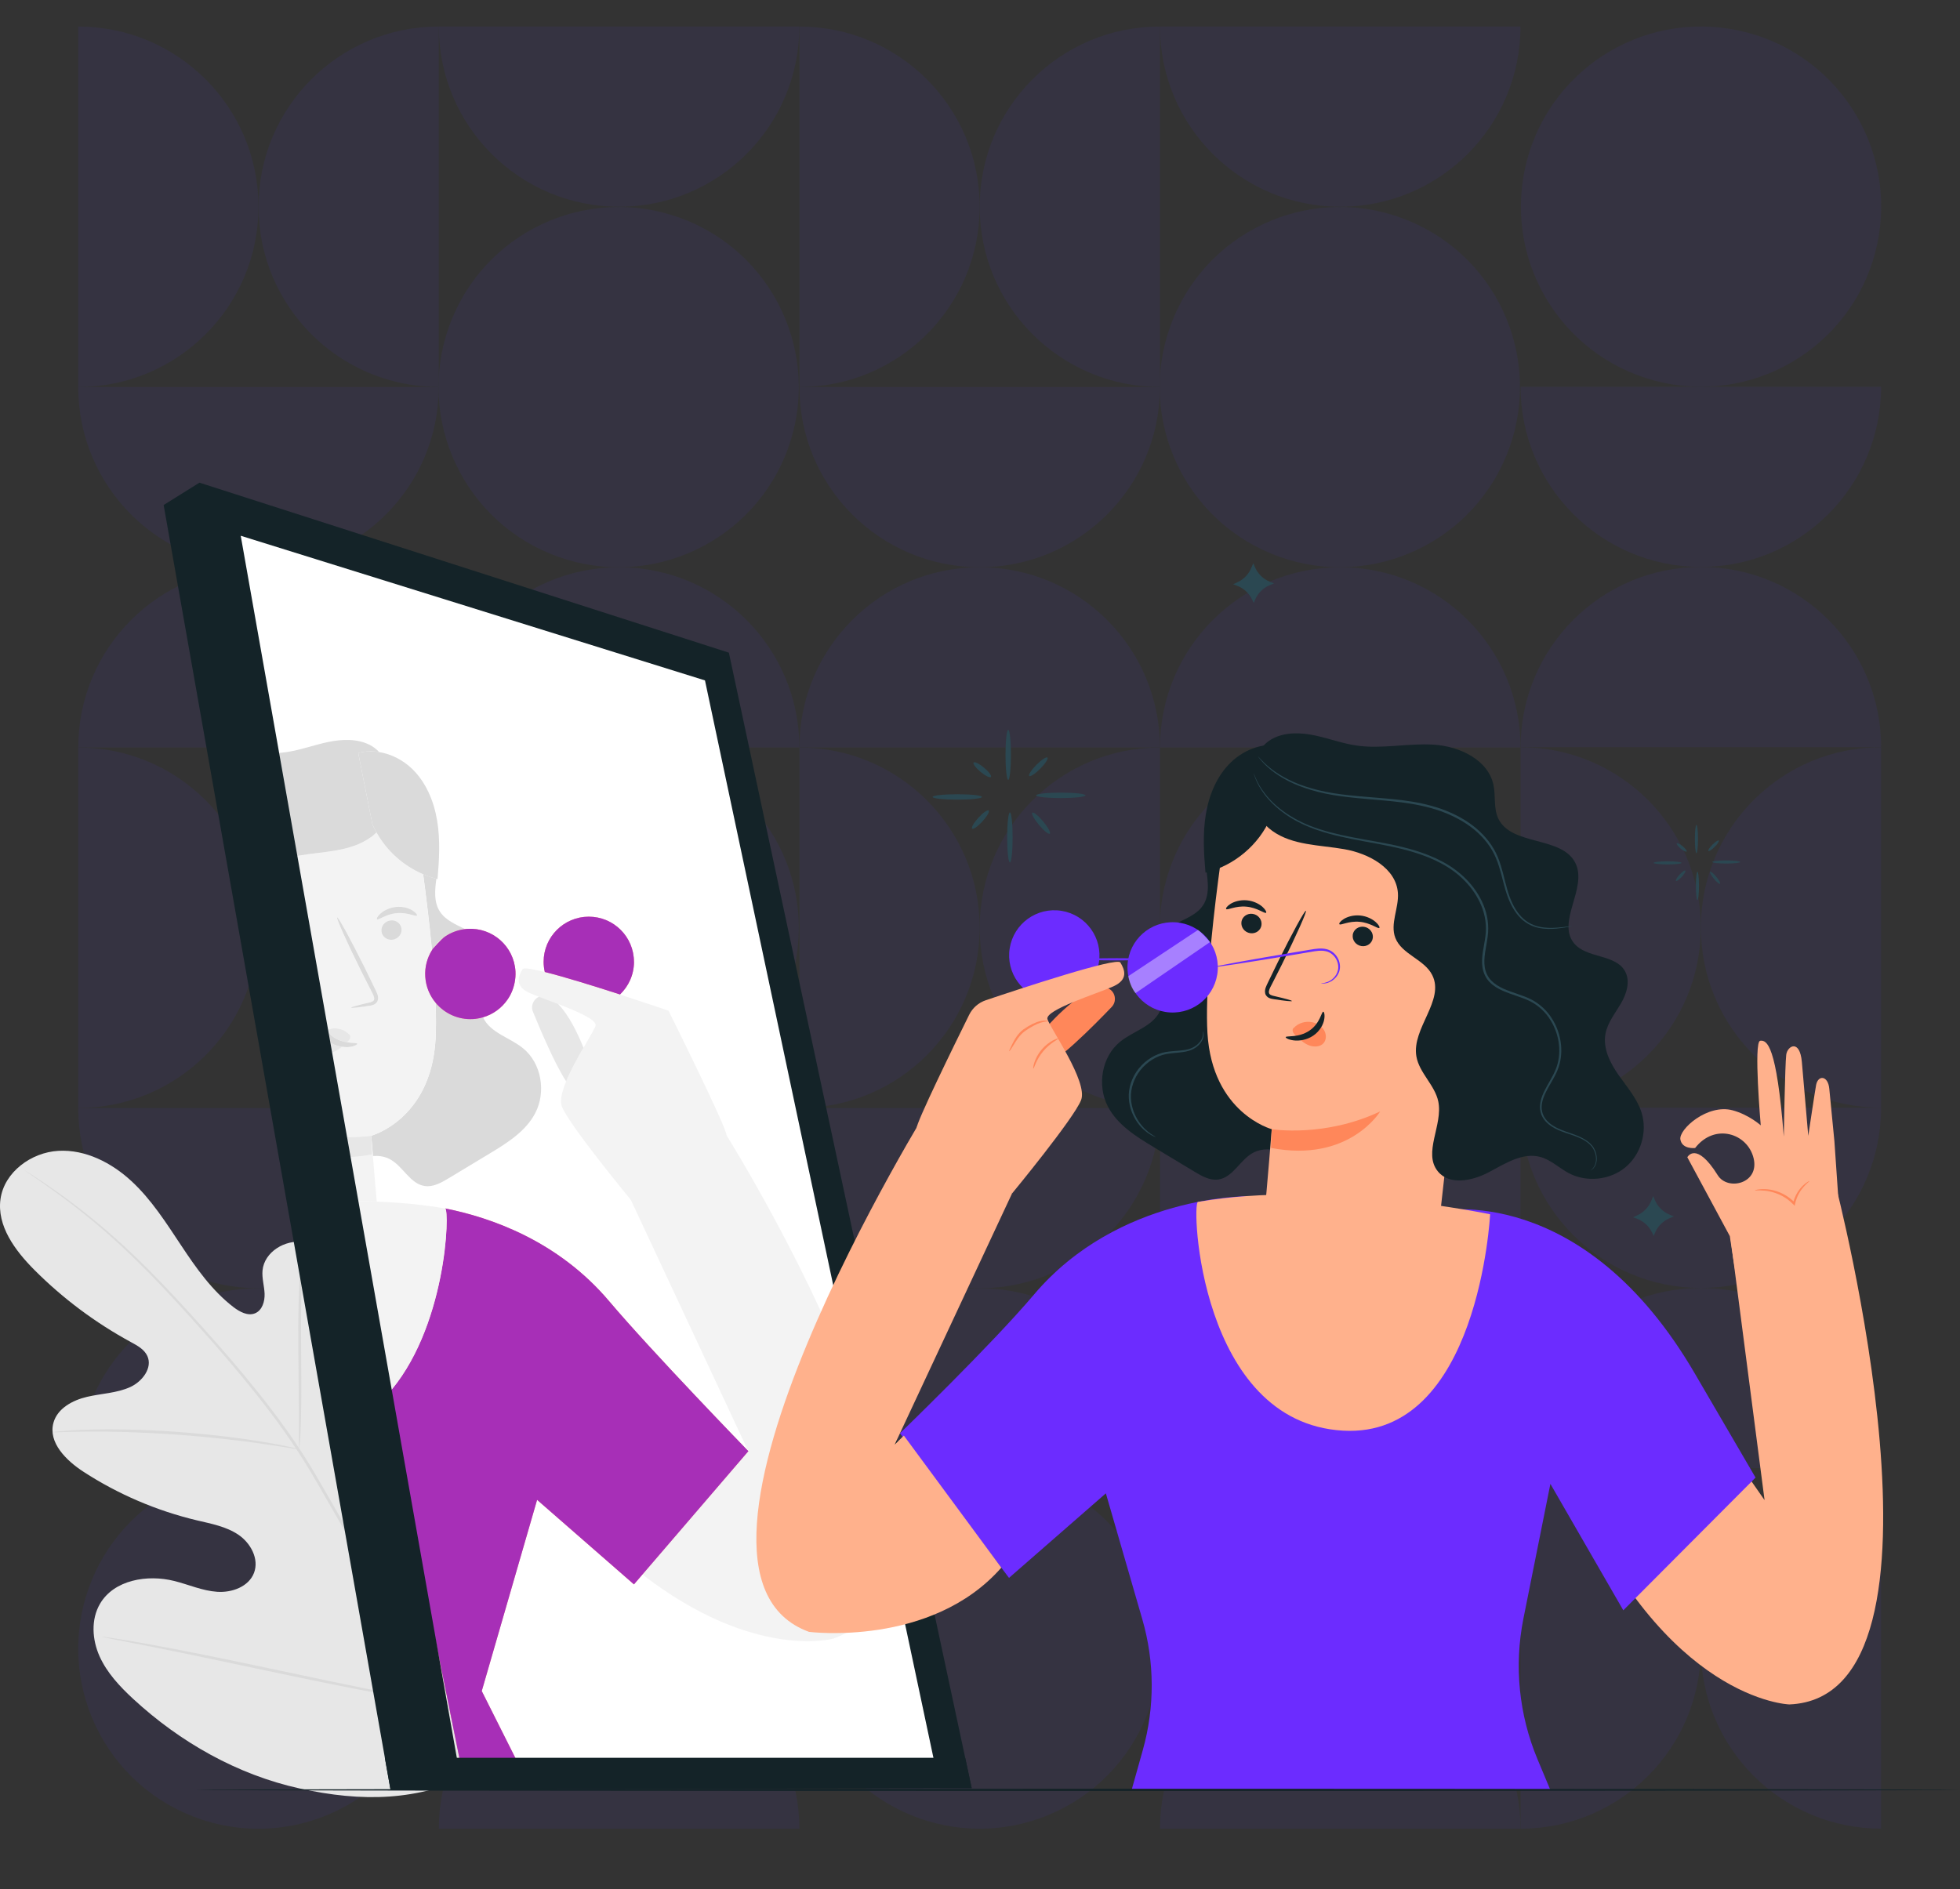 <?xml version="1.0" encoding="UTF-8"?> <svg xmlns="http://www.w3.org/2000/svg" width="167" height="161" viewBox="0 0 167 161" fill="none"><rect x="0" y="0" width="167" height="161" fill="#333333" stroke="none"/><g id="Group 40713"><g id="Group" opacity="0.08"><path id="Vector" fill-rule="evenodd" clip-rule="evenodd" d="M6.664 32.982C15.148 32.982 22.024 26.102 22.024 17.622C22.024 9.138 15.148 2.262 6.664 2.262V32.986V32.982Z" fill="#4B37E1"></path><path id="Vector_2" fill-rule="evenodd" clip-rule="evenodd" d="M37.388 2.258C28.904 2.258 22.028 9.134 22.028 17.618C22.028 26.102 28.904 32.978 37.388 32.978V2.258Z" fill="#4B37E1"></path><path id="Vector_3" fill-rule="evenodd" clip-rule="evenodd" d="M6.664 94.425C15.148 94.425 22.024 87.545 22.024 79.065C22.024 70.581 15.148 63.705 6.664 63.705V94.429V94.425Z" fill="#4B37E1"></path><path id="Vector_4" fill-rule="evenodd" clip-rule="evenodd" d="M37.388 63.705C28.904 63.705 22.028 70.581 22.028 79.065C22.028 87.549 28.904 94.425 37.388 94.425V63.701V63.705Z" fill="#4B37E1"></path><path id="Vector_5" fill-rule="evenodd" clip-rule="evenodd" d="M37.389 125.15C45.873 125.15 52.749 118.274 52.749 109.79C52.749 101.306 45.873 94.43 37.389 94.43V125.154V125.15Z" fill="#4B37E1"></path><path id="Vector_6" fill-rule="evenodd" clip-rule="evenodd" d="M68.108 94.43C59.624 94.43 52.748 101.306 52.748 109.79C52.748 118.274 59.624 125.15 68.108 125.15V94.426V94.43Z" fill="#4B37E1"></path><path id="Vector_7" fill-rule="evenodd" clip-rule="evenodd" d="M37.388 63.702C37.388 55.218 30.512 48.342 22.028 48.342C13.544 48.342 6.668 55.218 6.668 63.702H37.392H37.388Z" fill="#4B37E1"></path><path id="Vector_8" fill-rule="evenodd" clip-rule="evenodd" d="M68.109 63.702C68.109 55.218 61.233 48.342 52.749 48.342C44.265 48.342 37.389 55.218 37.389 63.702H68.113H68.109Z" fill="#4B37E1"></path><path id="Vector_9" fill-rule="evenodd" clip-rule="evenodd" d="M6.664 32.982C6.664 41.466 13.54 48.342 22.024 48.342C30.508 48.342 37.384 41.466 37.384 32.982H6.664Z" fill="#4B37E1"></path><path id="Vector_10" fill-rule="evenodd" clip-rule="evenodd" d="M37.388 2.258C37.388 10.742 44.264 17.618 52.748 17.618C61.232 17.618 68.108 10.742 68.108 2.258H37.384H37.388Z" fill="#4B37E1"></path><path id="Vector_11" fill-rule="evenodd" clip-rule="evenodd" d="M37.388 125.149C37.388 116.665 30.512 109.789 22.028 109.789C13.544 109.789 6.668 116.669 6.668 125.149H37.392H37.388Z" fill="#4B37E1"></path><path id="Vector_12" fill-rule="evenodd" clip-rule="evenodd" d="M6.664 94.43C6.664 102.914 13.54 109.79 22.024 109.79C30.508 109.79 37.384 102.91 37.384 94.43H6.664Z" fill="#4B37E1"></path><path id="Vector_13" fill-rule="evenodd" clip-rule="evenodd" d="M68.109 155.85C68.109 147.366 61.233 140.49 52.749 140.49C44.265 140.49 37.389 147.366 37.389 155.85H68.113H68.109Z" fill="#4B37E1"></path><path id="Vector_14" fill-rule="evenodd" clip-rule="evenodd" d="M37.388 125.129C37.388 133.613 44.264 140.489 52.748 140.489C61.232 140.489 68.108 133.613 68.108 125.129H37.384H37.388Z" fill="#4B37E1"></path><path id="Vector_15" d="M27.887 154.683C35.719 151.439 39.438 142.461 36.194 134.63C32.95 126.799 23.972 123.08 16.141 126.324C8.309 129.568 4.591 138.546 7.834 146.377C11.078 154.208 20.056 157.927 27.887 154.683Z" fill="#4B37E1"></path><path id="Vector_16" d="M66.891 38.866C70.135 31.035 66.416 22.057 58.585 18.813C50.754 15.569 41.775 19.288 38.532 27.119C35.288 34.95 39.007 43.928 46.838 47.172C54.669 50.416 63.647 46.697 66.891 38.866Z" fill="#4B37E1"></path><path id="Vector_17" d="M67.864 81.542C69.222 73.175 63.54 65.291 55.173 63.933C46.806 62.575 38.923 68.257 37.565 76.624C36.206 84.991 41.888 92.874 50.255 94.233C58.622 95.591 66.506 89.909 67.864 81.542Z" fill="#4B37E1"></path><path id="Vector_18" fill-rule="evenodd" clip-rule="evenodd" d="M68.112 32.982C76.596 32.982 83.472 26.102 83.472 17.622C83.472 9.138 76.596 2.262 68.112 2.262V32.986V32.982Z" fill="#4B37E1"></path><path id="Vector_19" fill-rule="evenodd" clip-rule="evenodd" d="M98.833 2.258C90.349 2.258 83.473 9.134 83.473 17.618C83.473 26.102 90.349 32.978 98.833 32.978V2.258Z" fill="#4B37E1"></path><path id="Vector_20" fill-rule="evenodd" clip-rule="evenodd" d="M68.112 94.425C76.596 94.425 83.472 87.545 83.472 79.065C83.472 70.581 76.596 63.705 68.112 63.705V94.429V94.425Z" fill="#4B37E1"></path><path id="Vector_21" fill-rule="evenodd" clip-rule="evenodd" d="M98.833 63.705C90.349 63.705 83.473 70.581 83.473 79.065C83.473 87.549 90.349 94.425 98.833 94.425V63.701V63.705Z" fill="#4B37E1"></path><path id="Vector_22" fill-rule="evenodd" clip-rule="evenodd" d="M98.836 125.15C107.32 125.15 114.196 118.274 114.196 109.79C114.196 101.306 107.32 94.43 98.836 94.43V125.154V125.15Z" fill="#4B37E1"></path><path id="Vector_23" fill-rule="evenodd" clip-rule="evenodd" d="M129.556 94.43C121.072 94.43 114.196 101.306 114.196 109.79C114.196 118.274 121.072 125.15 129.556 125.15V94.426V94.43Z" fill="#4B37E1"></path><path id="Vector_24" fill-rule="evenodd" clip-rule="evenodd" d="M98.832 63.702C98.832 55.218 91.956 48.342 83.472 48.342C74.988 48.342 68.112 55.218 68.112 63.702H98.836H98.832Z" fill="#4B37E1"></path><path id="Vector_25" fill-rule="evenodd" clip-rule="evenodd" d="M129.556 63.702C129.556 55.218 122.68 48.342 114.196 48.342C105.712 48.342 98.836 55.218 98.836 63.702H129.56H129.556Z" fill="#4B37E1"></path><path id="Vector_26" fill-rule="evenodd" clip-rule="evenodd" d="M68.112 32.982C68.112 41.466 74.988 48.342 83.472 48.342C91.956 48.342 98.832 41.466 98.832 32.982H68.108H68.112Z" fill="#4B37E1"></path><path id="Vector_27" fill-rule="evenodd" clip-rule="evenodd" d="M98.832 2.258C98.832 10.742 105.708 17.618 114.192 17.618C122.676 17.618 129.552 10.742 129.552 2.258H98.828H98.832Z" fill="#4B37E1"></path><path id="Vector_28" fill-rule="evenodd" clip-rule="evenodd" d="M98.832 125.149C98.832 116.665 91.956 109.789 83.472 109.789C74.988 109.789 68.112 116.669 68.112 125.149H98.836H98.832Z" fill="#4B37E1"></path><path id="Vector_29" fill-rule="evenodd" clip-rule="evenodd" d="M68.112 94.43C68.112 102.914 74.988 109.79 83.472 109.79C91.956 109.79 98.832 102.91 98.832 94.43H68.108H68.112Z" fill="#4B37E1"></path><path id="Vector_30" fill-rule="evenodd" clip-rule="evenodd" d="M129.556 155.85C129.556 147.366 122.68 140.49 114.196 140.49C105.712 140.49 98.836 147.366 98.836 155.85H129.56H129.556Z" fill="#4B37E1"></path><path id="Vector_31" fill-rule="evenodd" clip-rule="evenodd" d="M98.836 125.129C98.836 133.613 105.712 140.489 114.196 140.489C122.68 140.489 129.556 133.613 129.556 125.129H98.832H98.836Z" fill="#4B37E1"></path><path id="Vector_32" d="M89.334 154.679C97.165 151.436 100.884 142.457 97.64 134.626C94.396 126.795 85.418 123.076 77.587 126.32C69.756 129.564 66.037 138.542 69.281 146.373C72.525 154.204 81.502 157.923 89.334 154.679Z" fill="#4B37E1"></path><path id="Vector_33" fill-rule="evenodd" clip-rule="evenodd" d="M160.28 125.125C151.796 125.125 144.92 132.005 144.92 140.485C144.92 148.969 151.796 155.845 160.28 155.845V125.121V125.125Z" fill="#4B37E1"></path><path id="Vector_34" fill-rule="evenodd" clip-rule="evenodd" d="M129.557 155.849C138.041 155.849 144.917 148.973 144.917 140.489C144.917 132.005 138.041 125.129 129.557 125.129V155.853V155.849Z" fill="#4B37E1"></path><path id="Vector_35" fill-rule="evenodd" clip-rule="evenodd" d="M160.28 63.682C151.796 63.682 144.92 70.558 144.92 79.042C144.92 87.526 151.796 94.402 160.28 94.402V63.678V63.682Z" fill="#4B37E1"></path><path id="Vector_36" fill-rule="evenodd" clip-rule="evenodd" d="M129.557 94.402C138.041 94.402 144.917 87.522 144.917 79.042C144.917 70.562 138.041 63.682 129.557 63.682V94.406V94.402Z" fill="#4B37E1"></path><path id="Vector_37" fill-rule="evenodd" clip-rule="evenodd" d="M129.557 94.406C129.557 102.89 136.433 109.766 144.917 109.766C153.401 109.766 160.277 102.89 160.277 94.406H129.553H129.557Z" fill="#4B37E1"></path><path id="Vector_38" fill-rule="evenodd" clip-rule="evenodd" d="M160.281 125.126C160.281 116.642 153.405 109.766 144.921 109.766C136.437 109.766 129.561 116.642 129.561 125.126H160.285H160.281Z" fill="#4B37E1"></path><path id="Vector_39" fill-rule="evenodd" clip-rule="evenodd" d="M129.557 32.957C129.557 41.441 136.433 48.317 144.917 48.317C153.401 48.317 160.277 41.441 160.277 32.957H129.553H129.557Z" fill="#4B37E1"></path><path id="Vector_40" fill-rule="evenodd" clip-rule="evenodd" d="M160.281 63.678C160.281 55.194 153.405 48.318 144.921 48.318C136.437 48.318 129.561 55.194 129.561 63.678H160.285H160.281Z" fill="#4B37E1"></path><path id="Vector_41" d="M160.086 20.067C161.444 11.7 155.762 3.817 147.395 2.459C139.028 1.1 131.144 6.782 129.786 15.149C128.428 23.516 134.11 31.4 142.477 32.758C150.844 34.116 158.728 28.434 160.086 20.067Z" fill="#4B37E1"></path><path id="Vector_42" d="M128.338 38.864C131.582 31.033 127.863 22.055 120.032 18.811C112.201 15.567 103.223 19.286 99.979 27.117C96.735 34.948 100.454 43.926 108.285 47.17C116.116 50.414 125.094 46.695 128.338 38.864Z" fill="#4B37E1"></path><path id="Vector_43" d="M129.313 81.544C130.671 73.177 124.99 65.293 116.623 63.935C108.256 62.577 100.372 68.259 99.014 76.626C97.656 84.993 103.337 92.876 111.704 94.234C120.071 95.593 127.955 89.911 129.313 81.544Z" fill="#4B37E1"></path></g><g id="Group_2"><g id="Group_3"><path id="Vector_44" d="M40.472 151.111C48.104 144.463 48.784 133.659 47.384 124.175C47.148 122.591 47.136 120.895 46.212 119.587C45.288 118.279 43.392 117.531 42.028 118.363C40.896 119.055 40.528 120.487 39.988 121.699C39.268 123.311 38.084 124.711 36.612 125.687C35.644 126.327 34.412 126.795 33.34 126.359C31.864 125.759 31.488 123.887 31.32 122.303C31.008 119.355 30.692 116.407 30.38 113.459C30.212 111.879 30.036 110.263 29.368 108.819C28.7 107.375 27.444 106.107 25.872 105.859C24.3 105.611 22.516 106.691 22.368 108.275C22.308 108.935 22.516 109.587 22.544 110.247C22.572 110.907 22.344 111.671 21.736 111.923C21.12 112.179 20.428 111.803 19.896 111.399C18.064 109.991 16.708 108.063 15.432 106.135C14.152 104.211 12.9 102.231 11.204 100.663C9.508 99.091 7.276 97.947 4.968 98.079C2.66 98.211 0.372 99.887 0.044 102.175C-0.284 104.471 1.288 106.579 2.924 108.223C5.352 110.659 8.136 112.739 11.156 114.379C11.7 114.675 12.292 114.995 12.552 115.559C13.02 116.571 12.124 117.735 11.112 118.203C9.964 118.731 8.652 118.755 7.42 119.043C6.188 119.331 4.896 120.027 4.556 121.247C4.084 122.939 5.644 124.475 7.116 125.431C10.064 127.347 13.344 128.751 16.764 129.567C17.992 129.859 19.272 130.091 20.316 130.799C21.36 131.507 22.092 132.863 21.644 134.043C21.196 135.223 19.764 135.747 18.504 135.659C17.244 135.575 16.064 135.039 14.84 134.735C12.548 134.163 9.72 134.639 8.524 136.675C7.736 138.015 7.848 139.743 8.484 141.159C9.12 142.575 10.212 143.735 11.352 144.791C15.34 148.475 20.228 151.251 25.532 152.419C30.836 153.587 35.62 153.523 40.484 151.115" fill="#E7E7E7"></path><path id="Vector_45" d="M37.283 145.434C35.319 140.79 32.739 135.882 29.863 130.834C29.139 129.574 28.423 128.33 27.719 127.106C27.011 125.882 26.311 124.674 25.555 123.53C24.047 121.238 22.419 119.146 20.811 117.21C19.203 115.27 17.607 113.49 16.099 111.834C14.591 110.182 13.151 108.666 11.783 107.342C9.051 104.682 6.599 102.798 4.859 101.57C3.991 100.954 3.299 100.498 2.831 100.194C2.603 100.05 2.423 99.934 2.295 99.85C2.175 99.774 2.107 99.742 2.107 99.742C2.107 99.742 2.163 99.79 2.279 99.874C2.407 99.962 2.579 100.082 2.803 100.234C3.263 100.55 3.947 101.018 4.803 101.646C6.523 102.894 8.955 104.794 11.663 107.462C13.023 108.79 14.447 110.31 15.951 111.966C17.451 113.626 19.039 115.41 20.639 117.35C22.239 119.286 23.859 121.374 25.355 123.658C26.111 124.798 26.803 125.998 27.511 127.226C28.215 128.45 28.931 129.694 29.655 130.954C32.531 135.998 35.111 140.894 37.079 145.522" fill="#DADADA"></path><path id="Vector_46" d="M25.495 123.515C25.495 123.515 25.535 123.271 25.563 122.823C25.595 122.375 25.619 121.731 25.643 120.931C25.687 119.331 25.675 117.119 25.655 114.683C25.635 112.243 25.663 110.039 25.739 108.443C25.775 107.647 25.815 106.999 25.847 106.555C25.875 106.111 25.887 105.863 25.871 105.859C25.855 105.859 25.815 106.103 25.755 106.547C25.695 106.991 25.631 107.635 25.571 108.435C25.447 110.031 25.395 112.243 25.415 114.687C25.439 117.103 25.459 119.291 25.475 120.931C25.475 121.695 25.475 122.331 25.475 122.823C25.475 123.271 25.483 123.519 25.499 123.519L25.495 123.515Z" fill="#DADADA"></path><path id="Vector_47" d="M4.476 122.054C4.476 122.054 4.552 122.066 4.692 122.066C4.86 122.062 5.064 122.054 5.308 122.05C5.84 122.034 6.612 122.006 7.568 122.006C9.476 121.986 12.116 122.058 15.02 122.262C17.928 122.474 20.548 122.778 22.436 123.058C23.38 123.19 24.144 123.318 24.672 123.406C24.912 123.446 25.112 123.478 25.28 123.502C25.42 123.522 25.492 123.526 25.496 123.518C25.496 123.51 25.428 123.486 25.288 123.454C25.124 123.414 24.924 123.37 24.688 123.314C24.164 123.198 23.408 123.046 22.464 122.89C20.576 122.57 17.952 122.238 15.04 122.026C12.128 121.818 9.48 121.778 7.568 121.838C6.612 121.862 5.84 121.914 5.304 121.958C5.06 121.982 4.86 122.002 4.692 122.018C4.552 122.034 4.48 122.046 4.48 122.058L4.476 122.054Z" fill="#DADADA"></path><path id="Vector_48" d="M37.016 145.079C37.016 145.079 37.06 144.991 37.124 144.815C37.192 144.611 37.28 144.355 37.388 144.039C37.616 143.363 37.92 142.379 38.284 141.159C39.008 138.719 39.908 135.315 40.852 131.547C41.796 127.779 42.668 124.371 43.352 121.919C43.692 120.715 43.972 119.735 44.172 119.019C44.264 118.695 44.336 118.435 44.392 118.231C44.44 118.051 44.46 117.955 44.452 117.951C44.444 117.947 44.408 118.039 44.344 118.215C44.276 118.415 44.188 118.675 44.08 118.991C43.852 119.667 43.548 120.651 43.188 121.871C42.46 124.315 41.564 127.715 40.62 131.487C39.676 135.255 38.804 138.659 38.12 141.111C37.78 142.311 37.5 143.295 37.3 144.011C37.208 144.335 37.136 144.595 37.08 144.799C37.032 144.979 37.012 145.075 37.02 145.079H37.016Z" fill="#DADADA"></path><path id="Vector_49" d="M8.672 139.483C8.672 139.483 8.768 139.515 8.956 139.559C9.168 139.603 9.444 139.659 9.78 139.727C10.528 139.875 11.556 140.075 12.816 140.323C15.38 140.831 18.912 141.571 22.816 142.403C26.72 143.231 30.26 143.951 32.832 144.415C34.12 144.647 35.16 144.827 35.884 144.935C36.224 144.987 36.5 145.027 36.716 145.059C36.908 145.083 37.008 145.095 37.008 145.087C37.008 145.079 36.912 145.055 36.724 145.011C36.512 144.967 36.236 144.911 35.9 144.843C35.152 144.695 34.124 144.495 32.864 144.247C30.3 143.739 26.768 142.999 22.864 142.167C18.964 141.339 15.42 140.619 12.848 140.155C11.56 139.923 10.516 139.743 9.796 139.635C9.456 139.583 9.18 139.543 8.964 139.511C8.772 139.487 8.672 139.475 8.672 139.483Z" fill="#DADADA"></path></g><g id="Group_4"><g id="Group_5"><path id="Vector_50" d="M39.419 151.206H80.119L60.107 56.802L18.287 43.258L39.419 151.206Z" fill="white"></path><g id="Group_6"><path id="Vector_51" d="M37.116 85.451C37.16 86.615 37.164 87.687 37.112 88.595C36.704 95.423 31.636 96.787 31.636 96.787C31.636 96.787 31.688 97.463 31.776 98.519C32.256 98.487 32.728 98.543 33.172 98.767C34.328 99.343 34.92 100.899 36.2 101.079C36.916 101.179 37.6 100.791 38.22 100.419C39.38 99.719 40.536 99.023 41.696 98.323C43.212 97.407 44.804 96.415 45.616 94.843C46.54 93.047 46.136 90.619 44.572 89.343C43.452 88.427 41.808 88.043 41.176 86.743C41.168 86.727 41.164 86.711 41.16 86.695C40.888 86.775 40.608 86.827 40.316 86.843C39.044 86.919 37.88 86.363 37.124 85.451H37.116Z" fill="#DADADA"></path><path id="Vector_52" d="M36.804 80.978C36.832 80.934 36.86 80.89 36.892 80.846C36.892 80.846 36.896 80.842 36.896 80.838C37.164 80.446 37.504 80.102 37.896 79.83C37.904 79.826 37.916 79.814 37.924 79.81C38.416 79.478 38.992 79.254 39.616 79.178C38.824 78.778 37.976 78.434 37.496 77.71C36.956 76.898 37.048 75.886 37.18 74.89C36.796 74.79 36.42 74.658 36.056 74.502C36.328 76.53 36.6 78.782 36.808 80.974L36.804 80.978Z" fill="#DADADA"></path><path id="Vector_53" d="M71.056 139.63C74.46 138.394 75.744 135.35 75.724 131.426L73.284 119.914C69.312 108.586 61.896 96.742 61.896 96.742C61.976 96.214 56.96 86.134 56.96 86.134C56.96 86.134 55.1 85.498 52.824 84.758C50.656 84.058 48.116 83.266 46.416 82.842C45.348 82.574 44.612 82.45 44.528 82.594C44.168 83.19 43.812 84.03 45.124 84.626C45.324 84.718 45.604 84.826 45.924 84.95C46.392 85.13 46.952 85.338 47.528 85.558C49.164 86.186 50.892 86.926 50.744 87.418C50.66 87.69 50.224 88.41 49.712 89.298C49.204 90.178 48.624 91.218 48.236 92.162C47.88 93.034 47.688 93.818 47.876 94.306C48.472 95.858 53.752 102.262 53.752 102.262L63.76 123.682L54.74 134.186C64.312 141.578 71.052 139.638 71.052 139.638L71.056 139.63Z" fill="#F3F3F3"></path><path id="Vector_54" d="M54.015 81.971C54.015 79.843 52.291 78.123 50.167 78.123C48.043 78.123 46.319 79.847 46.319 81.971C46.319 82.267 46.355 82.555 46.419 82.835C48.115 83.259 50.659 84.051 52.827 84.751C53.559 84.051 54.019 83.063 54.019 81.971H54.015Z" fill="#FF344A"></path><path id="Vector_55" d="M47.532 85.551C46.956 85.327 46.396 85.123 45.928 84.943C45.476 85.143 45.192 85.695 45.408 86.219C45.992 87.651 47.276 90.703 48.24 92.155C48.628 91.211 49.208 90.171 49.716 89.291C49.256 88.147 48.476 86.487 47.536 85.551H47.532Z" fill="#E7E7E7"></path><path id="Vector_56" d="M41.047 144.118L45.763 127.822L54.015 135.026L54.743 134.178L63.763 123.674C63.763 123.674 55.527 115.182 51.903 110.894C47.547 105.742 41.803 103.754 37.923 102.986C38.339 103.074 38.063 113.346 32.915 118.95L39.419 151.202L44.619 151.23L41.047 144.118Z" fill="#FF344A"></path><path id="Vector_57" opacity="0.6" d="M41.047 144.118L45.763 127.822L54.015 135.026L54.743 134.178L63.763 123.674C63.763 123.674 55.527 115.182 51.903 110.894C47.547 105.742 41.803 103.754 37.923 102.986C38.339 103.074 38.063 113.346 32.915 118.95L39.419 151.202L44.619 151.23L41.047 144.118Z" fill="#6C2CFF"></path><path id="Vector_58" d="M31.772 98.523C31.684 97.467 31.632 96.791 31.632 96.791L31.696 98.387C30.676 98.583 29.764 98.635 28.928 98.603L29.664 102.355C30.472 102.355 31.288 102.371 32.1 102.403C31.968 100.915 31.852 99.539 31.768 98.523H31.772Z" fill="#F3F3F3"></path><path id="Vector_59" d="M31.631 96.791C31.631 96.791 36.7 95.427 37.108 88.599C37.16 87.691 37.156 86.619 37.111 85.455C36.608 84.847 36.283 84.083 36.231 83.235C36.184 82.411 36.4 81.635 36.8 80.983C36.596 78.791 36.319 76.539 36.047 74.511C34.38 73.803 32.956 72.531 32.075 70.947C31.919 71.099 31.756 71.243 31.579 71.371C29.852 72.611 27.552 72.559 25.456 72.927C24.968 73.011 24.463 73.147 23.98 73.331L25.027 78.687C25.203 78.743 25.367 78.811 25.488 78.887C25.796 79.079 25.912 79.271 25.863 79.327C25.808 79.399 25.532 79.283 25.128 79.195L27.023 88.887C27.023 88.703 27.076 88.511 27.175 88.347C27.235 88.247 27.316 88.159 27.399 88.075C27.276 87.859 27.195 87.647 27.16 87.463C27.079 87.047 27.168 86.787 27.235 86.783C27.343 86.767 27.431 87.275 27.808 87.799C27.924 87.743 28.044 87.699 28.168 87.675C28.744 87.555 29.352 87.739 29.727 88.147L29.771 88.175C29.86 88.259 29.86 88.403 29.808 88.519C29.756 88.635 29.663 88.731 29.567 88.819C29.567 88.819 29.564 88.823 29.559 88.827C30.047 88.903 30.419 88.867 30.431 88.951C30.451 89.011 30.212 89.171 29.759 89.227C29.584 89.251 29.367 89.243 29.14 89.211C28.927 89.387 28.703 89.543 28.451 89.643C28.02 89.811 27.491 89.783 27.203 89.455C27.151 89.395 27.119 89.327 27.091 89.259L28.579 96.863C30.407 96.987 31.623 96.791 31.623 96.791H31.631ZM33.464 80.087C32.992 80.159 32.559 79.851 32.499 79.395C32.44 78.943 32.772 78.515 33.243 78.443C33.715 78.371 34.148 78.679 34.212 79.135C34.272 79.587 33.94 80.015 33.468 80.087H33.464ZM35.136 77.591C35.444 77.783 35.559 77.975 35.511 78.031C35.416 78.155 34.715 77.735 33.788 77.827C32.859 77.907 32.224 78.451 32.111 78.347C32.056 78.303 32.148 78.087 32.419 77.843C32.691 77.599 33.167 77.343 33.748 77.287C34.328 77.235 34.831 77.399 35.136 77.587V77.591ZM29.907 85.871C29.899 85.819 30.463 85.663 31.387 85.451C31.623 85.403 31.843 85.335 31.867 85.167C31.907 84.991 31.784 84.743 31.64 84.479C31.36 83.927 31.067 83.351 30.759 82.743C29.532 80.271 28.619 78.227 28.72 78.179C28.82 78.131 29.895 80.095 31.119 82.571C31.416 83.183 31.7 83.763 31.968 84.319C32.084 84.579 32.267 84.871 32.184 85.235C32.136 85.419 31.976 85.563 31.828 85.619C31.68 85.679 31.547 85.695 31.431 85.715C30.495 85.859 29.912 85.919 29.904 85.867L29.907 85.871Z" fill="#F3F3F3"></path><path id="Vector_60" d="M33.247 78.442C32.775 78.514 32.443 78.942 32.503 79.394C32.563 79.846 32.995 80.158 33.467 80.086C33.939 80.014 34.275 79.586 34.211 79.134C34.151 78.682 33.719 78.37 33.243 78.442H33.247Z" fill="#DADADA"></path><path id="Vector_61" d="M32.428 77.842C32.151 78.086 32.063 78.302 32.12 78.346C32.231 78.45 32.867 77.906 33.795 77.826C34.724 77.734 35.423 78.15 35.52 78.03C35.568 77.974 35.452 77.782 35.144 77.59C34.843 77.398 34.336 77.234 33.755 77.29C33.175 77.346 32.7 77.602 32.428 77.846V77.842Z" fill="#DADADA"></path><path id="Vector_62" d="M25.863 79.318C25.911 79.262 25.795 79.07 25.487 78.878C25.367 78.802 25.207 78.734 25.027 78.678L25.127 79.186C25.531 79.274 25.807 79.39 25.863 79.318Z" fill="#DADADA"></path><path id="Vector_63" d="M31.835 85.623C31.983 85.567 32.143 85.422 32.191 85.239C32.279 84.871 32.091 84.582 31.975 84.323C31.707 83.766 31.423 83.183 31.127 82.575C29.903 80.103 28.827 78.135 28.727 78.183C28.627 78.231 29.539 80.275 30.767 82.746C31.075 83.35 31.367 83.93 31.647 84.483C31.787 84.746 31.915 84.995 31.875 85.171C31.851 85.335 31.631 85.406 31.395 85.454C30.471 85.666 29.903 85.823 29.915 85.874C29.923 85.927 30.507 85.867 31.443 85.722C31.559 85.703 31.691 85.686 31.839 85.626L31.835 85.623Z" fill="#DADADA"></path><path id="Vector_64" d="M31.7 98.387L31.636 96.791C31.636 96.791 30.42 96.987 28.592 96.863L28.932 98.607C29.768 98.639 30.68 98.587 31.7 98.391V98.387Z" fill="#E7E7E7"></path><path id="Vector_65" d="M28.463 89.642C28.715 89.542 28.939 89.386 29.151 89.21C28.811 89.162 28.439 89.05 28.095 88.818C27.779 88.602 27.559 88.338 27.407 88.07C27.323 88.15 27.243 88.238 27.183 88.342C27.083 88.506 27.035 88.694 27.031 88.882L27.103 89.258C27.135 89.326 27.167 89.398 27.215 89.454C27.499 89.782 28.031 89.81 28.463 89.642Z" fill="#E7E7E7"></path><path id="Vector_66" d="M28.427 88.395C28.815 88.659 29.223 88.771 29.571 88.827C29.571 88.827 29.575 88.823 29.579 88.819C29.671 88.727 29.767 88.635 29.819 88.519C29.871 88.403 29.871 88.259 29.783 88.175L29.739 88.147C29.363 87.739 28.755 87.555 28.179 87.675C28.055 87.699 27.935 87.747 27.819 87.799C27.971 88.007 28.163 88.215 28.427 88.395Z" fill="#E7E7E7"></path><path id="Vector_67" d="M28.092 88.818C28.436 89.05 28.808 89.162 29.148 89.21C29.376 89.242 29.592 89.25 29.768 89.226C30.22 89.17 30.46 89.01 30.44 88.95C30.428 88.87 30.056 88.906 29.568 88.826C29.22 88.77 28.812 88.658 28.424 88.394C28.16 88.214 27.964 88.006 27.816 87.798C27.436 87.274 27.348 86.766 27.244 86.782C27.176 86.782 27.088 87.042 27.168 87.462C27.2 87.646 27.284 87.858 27.408 88.074C27.56 88.342 27.78 88.606 28.096 88.822L28.092 88.818Z" fill="#DADADA"></path><path id="Vector_68" opacity="0.4" d="M43.239 85.198C43.735 84.618 43.851 83.75 43.851 83.75C43.747 84.278 43.535 84.77 43.239 85.198Z" fill="white"></path><path id="Vector_69" d="M36.892 80.846C36.892 80.846 36.892 80.846 36.896 80.842L36.892 80.846Z" fill="#DADADA"></path><path id="Vector_70" opacity="0.4" d="M36.892 80.846C36.892 80.846 36.892 80.846 36.896 80.842L36.892 80.846Z" fill="white"></path><path id="Vector_71" d="M37.92 79.814C37.92 79.814 37.9 79.831 37.892 79.835C37.9 79.826 37.912 79.823 37.92 79.814Z" fill="#DADADA"></path><path id="Vector_72" opacity="0.4" d="M37.92 79.814C37.92 79.814 37.9 79.831 37.892 79.835C37.9 79.826 37.912 79.823 37.92 79.814Z" fill="white"></path><path id="Vector_73" d="M39.847 79.159C39.767 79.163 39.691 79.175 39.615 79.183C38.991 79.259 38.415 79.479 37.923 79.815C37.915 79.823 37.903 79.827 37.895 79.835C37.603 80.039 36.923 80.811 36.895 80.843C36.895 80.843 36.895 80.847 36.891 80.851C36.863 80.895 36.831 80.939 36.803 80.983C36.399 81.635 36.183 82.411 36.235 83.235C36.287 84.083 36.611 84.847 37.115 85.455C37.871 86.367 39.035 86.923 40.307 86.847C40.599 86.831 40.883 86.775 41.151 86.699C42.011 86.451 42.739 85.911 43.235 85.199C43.535 84.771 43.743 84.279 43.847 83.751C43.911 83.435 43.939 83.111 43.919 82.775C43.791 80.651 41.967 79.035 39.847 79.163V79.159Z" fill="#FF344A"></path><path id="Vector_74" opacity="0.6" d="M54.015 81.971C54.015 79.843 52.291 78.123 50.167 78.123C48.043 78.123 46.319 79.847 46.319 81.971C46.319 82.267 46.355 82.555 46.419 82.835C48.115 83.259 50.659 84.051 52.827 84.751C53.559 84.051 54.019 83.063 54.019 81.971H54.015Z" fill="#6C2CFF"></path><path id="Vector_75" opacity="0.6" d="M39.847 79.159C39.767 79.163 39.691 79.175 39.615 79.183C38.991 79.259 38.415 79.479 37.923 79.815C37.915 79.823 37.903 79.827 37.895 79.835C37.603 80.039 36.923 80.811 36.895 80.843C36.895 80.843 36.895 80.847 36.891 80.851C36.863 80.895 36.831 80.939 36.803 80.983C36.399 81.635 36.183 82.411 36.235 83.235C36.287 84.083 36.611 84.847 37.115 85.455C37.871 86.367 39.035 86.923 40.307 86.847C40.599 86.831 40.883 86.775 41.151 86.699C42.011 86.451 42.739 85.911 43.235 85.199C43.535 84.771 43.743 84.279 43.847 83.751C43.911 83.435 43.939 83.111 43.919 82.775C43.791 80.651 41.967 79.035 39.847 79.163V79.159Z" fill="#6C2CFF"></path><path id="Vector_76" d="M37.924 102.985C37.916 102.985 37.908 102.985 37.9 102.985C36.632 102.765 35.324 102.613 34 102.513C33.372 102.465 32.74 102.429 32.108 102.405C31.296 102.373 30.48 102.357 29.672 102.357L32.92 118.953C38.068 113.349 38.344 103.073 37.928 102.989L37.924 102.985Z" fill="#F3F3F3"></path><path id="Vector_77" d="M31.584 71.366C31.759 71.238 31.927 71.094 32.08 70.942C31.956 70.718 31.831 70.49 31.732 70.254L30.523 64.17C31.111 64.014 31.72 63.998 32.312 64.098C32.075 63.846 31.799 63.63 31.495 63.478C30.416 62.938 29.136 62.99 27.951 63.238C26.771 63.486 25.631 63.914 24.436 64.094C23.692 64.206 22.939 64.214 22.188 64.182L23.976 73.326C24.459 73.146 24.963 73.01 25.451 72.922C27.547 72.558 29.843 72.61 31.576 71.366H31.584Z" fill="#DADADA"></path><path id="Vector_78" d="M30.523 64.17L31.731 70.254C31.835 70.49 31.955 70.718 32.079 70.942C32.959 72.526 34.383 73.794 36.051 74.506C36.415 74.662 36.791 74.798 37.175 74.894C37.211 74.902 37.243 74.918 37.279 74.926C37.423 73.266 37.519 71.586 37.247 69.942C36.975 68.298 36.307 66.674 35.107 65.518C34.343 64.782 33.347 64.266 32.311 64.094C31.715 63.998 31.107 64.01 30.523 64.166V64.17Z" fill="#DADADA"></path></g></g><path id="Vector_79" d="M39.379 152.387L20.511 45.659L60.067 57.987L80.079 152.387H82.791L62.103 55.623L16.995 41.135L13.943 43.039L33.275 152.539L39.379 152.387Z" fill="#142328"></path><path id="Vector_80" d="M33.275 152.539L82.791 152.387L82.239 149.807H32.791L33.275 152.539Z" fill="#142328"></path></g><g id="Group_7"><g id="Group_8"><path id="Vector_81" d="M144.012 118.754L150.348 127.846L147.304 104.398L156.36 100.826C156.36 100.826 167.788 144.642 152.46 145.258C152.46 145.258 141.852 144.966 133.936 126.602L144.012 118.75V118.754Z" fill="#FFB18C"></path><path id="Vector_82" d="M148.091 109.574C148.091 109.574 147.839 108.49 147.387 105.346L143.767 98.626C143.767 98.626 144.507 97.186 146.359 100.158C147.203 101.514 149.919 100.878 149.419 98.73C148.919 96.586 146.103 95.678 144.431 97.838C144.431 97.838 143.323 97.974 143.175 97.11C143.027 96.246 145.487 94.046 147.631 94.626C149.023 95.002 150.023 95.906 150.023 95.906C150.023 95.906 149.399 88.774 149.975 88.698C150.551 88.622 151.371 89.042 151.987 96.866C151.987 96.866 152.091 90.678 152.195 89.886C152.295 89.122 153.355 88.534 153.527 90.514C153.547 90.734 154.071 96.802 154.071 96.802C154.071 96.802 154.675 92.77 154.743 92.446C154.923 91.594 155.759 91.662 155.863 92.786C155.943 93.634 156.299 97.262 156.299 97.262L157.071 108.45L157.139 108.442" fill="#FFB18C"></path><path id="Vector_83" d="M154.171 100.654C154.187 100.678 153.971 100.818 153.695 101.13C153.419 101.438 153.087 101.942 152.951 102.59L152.915 102.762L152.791 102.638C152.651 102.498 152.495 102.354 152.323 102.226C151.667 101.738 150.927 101.534 150.399 101.478C149.863 101.422 149.527 101.478 149.523 101.446C149.519 101.426 149.851 101.318 150.411 101.342C150.963 101.362 151.747 101.554 152.443 102.07C152.627 102.202 152.787 102.354 152.935 102.506L152.775 102.55C152.927 101.858 153.303 101.342 153.615 101.042C153.931 100.742 154.171 100.634 154.179 100.65L154.171 100.654Z" fill="#FF875A"></path></g><path id="Vector_84" d="M132.092 152.537L131 149.925C129.416 146.133 129 141.957 129.804 137.929L132.1 126.461L138.312 137.237L149.58 125.925L144.444 117.121C134.848 100.597 122.552 103.209 122.552 103.209L106.368 101.949C106.368 101.949 95.312 101.793 88.088 110.341C84.464 114.629 76.68 122.149 76.68 122.149L85.972 134.473L94.224 127.269L97.332 138.009C98.384 141.641 98.396 145.493 97.376 149.133L96.42 152.541H132.088L132.092 152.537Z" fill="#6C2CFF"></path><g id="Group_9"><g id="Group_10"><path id="Vector_85" d="M103.74 67.986C102.868 69.678 102.504 71.626 102.712 73.514C102.844 74.754 103.188 76.122 102.5 77.162C101.66 78.422 99.696 78.53 98.876 79.802C97.692 81.638 99.78 84.222 98.828 86.186C98.196 87.486 96.552 87.874 95.432 88.786C93.868 90.062 93.464 92.49 94.388 94.286C95.2 95.862 96.792 96.854 98.308 97.766C99.468 98.466 100.624 99.162 101.784 99.862C102.404 100.234 103.088 100.622 103.804 100.522C105.084 100.342 105.676 98.786 106.832 98.21C108.26 97.498 109.92 98.49 111.516 98.59C112.696 98.666 113.9 98.21 114.732 97.374C115.568 96.538 116.02 95.334 115.944 94.154" fill="#142328"></path><g id="Group_11"><g id="Group_12"><path id="Vector_86" d="M107.648 104.457C108.028 100.453 108.356 96.233 108.356 96.233C108.356 96.233 103.288 94.869 102.88 88.041C102.492 81.529 105.008 66.821 105.008 66.821C112.724 64.525 121.312 67.405 126.02 73.861L122.388 106.313C121.968 110.081 118.392 112.717 114.36 112.237C110.288 111.749 107.288 108.265 107.652 104.453L107.648 104.457Z" fill="#FFB18C"></path><g id="Group_13"><path id="Vector_87" d="M105.776 78.577C105.716 79.029 106.048 79.457 106.52 79.529C106.992 79.601 107.424 79.293 107.484 78.837C107.544 78.385 107.212 77.957 106.74 77.885C106.268 77.813 105.836 78.121 105.772 78.577H105.776Z" fill="#142328"></path><path id="Vector_88" d="M104.475 77.472C104.571 77.597 105.271 77.177 106.199 77.269C107.127 77.349 107.763 77.892 107.875 77.788C107.931 77.745 107.839 77.528 107.567 77.284C107.295 77.04 106.819 76.784 106.239 76.728C105.659 76.677 105.155 76.841 104.851 77.028C104.543 77.221 104.427 77.412 104.475 77.469V77.472Z" fill="#142328"></path></g><g id="Group_14"><path id="Vector_89" d="M115.26 79.677C115.2 80.129 115.532 80.557 116.004 80.629C116.476 80.701 116.908 80.393 116.968 79.937C117.028 79.485 116.696 79.057 116.224 78.985C115.752 78.913 115.32 79.221 115.256 79.677H115.26Z" fill="#142328"></path><path id="Vector_90" d="M114.124 78.766C114.22 78.889 114.92 78.469 115.848 78.561C116.776 78.641 117.412 79.186 117.524 79.082C117.58 79.037 117.492 78.822 117.212 78.578C116.94 78.334 116.464 78.078 115.884 78.022C115.304 77.969 114.8 78.133 114.496 78.322C114.188 78.513 114.072 78.706 114.12 78.761L114.124 78.766Z" fill="#142328"></path></g><path id="Vector_91" d="M110.08 85.314C110.088 85.262 109.524 85.106 108.6 84.894C108.364 84.846 108.144 84.778 108.12 84.61C108.08 84.434 108.204 84.186 108.348 83.922C108.628 83.37 108.92 82.794 109.228 82.186C110.456 79.714 111.368 77.67 111.268 77.622C111.168 77.574 110.092 79.538 108.868 82.014C108.572 82.626 108.288 83.206 108.02 83.762C107.904 84.022 107.72 84.314 107.804 84.678C107.852 84.862 108.012 85.006 108.16 85.062C108.308 85.122 108.44 85.138 108.556 85.158C109.492 85.302 110.076 85.362 110.084 85.31L110.08 85.314Z" fill="#142328"></path><path id="Vector_92" d="M108.356 96.233C108.356 96.233 112.852 96.969 117.6 94.717C117.6 94.717 114.96 99.121 108.292 97.829L108.356 96.233Z" fill="#FF875A"></path><path id="Vector_93" d="M110.251 87.59C110.627 87.182 111.235 86.998 111.811 87.118C112.211 87.202 112.599 87.434 112.811 87.786C113.023 88.138 113.027 88.61 112.775 88.898C112.491 89.226 111.959 89.254 111.527 89.086C111.095 88.918 110.743 88.586 110.411 88.262C110.319 88.17 110.223 88.078 110.171 87.962C110.119 87.846 110.119 87.702 110.207 87.618" fill="#FF875A"></path><path id="Vector_94" d="M112.748 86.225C112.596 86.201 112.496 87.209 111.564 87.837C110.632 88.469 109.572 88.249 109.548 88.389C109.528 88.449 109.768 88.609 110.22 88.665C110.664 88.725 111.328 88.645 111.896 88.261C112.464 87.873 112.748 87.313 112.824 86.901C112.904 86.485 112.816 86.225 112.748 86.221V86.225Z" fill="#142328"></path></g><path id="Vector_95" d="M122.819 81.038C123.551 80.97 124.311 81.066 124.971 81.39C125.631 81.714 126.183 82.286 126.415 82.982C126.647 83.682 126.539 84.466 126.223 85.134C125.907 85.802 125.395 86.358 124.819 86.822C124.407 87.154 123.947 87.45 123.427 87.558C122.907 87.666 122.323 87.558 121.951 87.178" fill="#FFB18C"></path><path id="Vector_96" d="M122.787 85.438C122.703 85.458 122.971 85.922 123.647 85.81C123.971 85.758 124.307 85.51 124.531 85.182C124.755 84.846 124.915 84.474 125.007 84.022C125.095 83.578 125.043 83.09 124.827 82.726C124.627 82.358 124.259 82.114 123.939 82.074C123.263 81.994 123.007 82.442 123.083 82.462C123.131 82.522 123.419 82.306 123.851 82.458C124.267 82.578 124.627 83.202 124.463 83.922C124.311 84.654 123.959 85.302 123.547 85.434C123.115 85.602 122.839 85.386 122.787 85.442V85.438Z" fill="#FF875A"></path></g><path id="Vector_97" d="M106.764 65.162C105.976 67.122 106.688 69.582 108.408 70.814C110.136 72.054 112.436 72.002 114.532 72.37C116.628 72.734 118.964 73.986 119.108 76.11C119.196 77.398 118.424 78.726 118.888 79.93C119.432 81.338 121.352 81.75 122.032 83.098C123.12 85.262 120.276 87.634 120.68 90.022C120.92 91.438 122.256 92.466 122.548 93.874C122.964 95.874 121.22 98.246 122.512 99.83C123.504 101.046 125.456 100.638 126.844 99.906C128.232 99.174 129.72 98.19 131.236 98.598C132.148 98.842 132.848 99.554 133.684 99.99C135.196 100.782 137.18 100.574 138.492 99.482C139.808 98.39 140.376 96.482 139.876 94.846C139.504 93.638 138.64 92.658 137.912 91.622C137.184 90.586 136.564 89.35 136.792 88.106C136.968 87.154 137.616 86.366 138.104 85.53C138.592 84.694 138.932 83.626 138.46 82.774C137.636 81.286 135.16 81.698 134.1 80.37C132.64 78.546 135.236 75.726 134.256 73.606C133.144 71.206 128.768 72.142 127.652 69.742C127.244 68.866 127.452 67.834 127.248 66.89C126.788 64.738 124.348 63.598 122.148 63.462C119.948 63.326 117.732 63.858 115.552 63.534C114.36 63.358 113.216 62.926 112.036 62.678C110.856 62.43 109.572 62.378 108.492 62.918C107.412 63.458 106.64 64.738 106.996 65.89" fill="#142328"></path><path id="Vector_98" d="M108.26 69.698C107.268 72.002 105.148 73.786 102.712 74.37C102.568 72.71 102.472 71.03 102.744 69.386C103.016 67.742 103.684 66.118 104.884 64.962C106.084 63.806 107.86 63.182 109.472 63.614" fill="#142328"></path><path id="Vector_99" d="M135.532 99.739C135.532 99.739 135.716 99.65 135.868 99.338C136.024 99.038 136.076 98.466 135.744 97.894C135.584 97.606 135.3 97.367 134.956 97.162C134.608 96.963 134.196 96.811 133.748 96.662C133.3 96.514 132.808 96.362 132.336 96.082C131.872 95.814 131.404 95.379 131.26 94.763C131.108 94.147 131.324 93.495 131.62 92.918C131.908 92.331 132.3 91.77 132.556 91.13C133.076 89.859 132.924 88.231 132.096 86.922C131.692 86.263 131.096 85.703 130.38 85.335C129.652 84.975 128.824 84.782 128.028 84.43C127.632 84.258 127.24 84.026 126.924 83.698C126.604 83.374 126.4 82.939 126.32 82.487C126.172 81.567 126.456 80.674 126.564 79.79C126.684 78.903 126.552 78.007 126.22 77.198C125.892 76.391 125.388 75.671 124.8 75.067C123.612 73.843 122.072 73.138 120.588 72.671C119.092 72.203 117.612 71.959 116.232 71.703C114.852 71.451 113.568 71.183 112.432 70.806C111.296 70.434 110.312 69.947 109.532 69.398C108.752 68.855 108.168 68.263 107.76 67.731C107.352 67.198 107.12 66.727 106.988 66.403C106.856 66.079 106.812 65.894 106.812 65.894C106.824 65.894 106.88 66.067 107.024 66.386C107.164 66.707 107.408 67.166 107.82 67.686C108.624 68.734 110.196 69.975 112.472 70.678C113.604 71.043 114.88 71.302 116.26 71.546C117.636 71.794 119.124 72.034 120.64 72.502C122.14 72.971 123.716 73.686 124.936 74.939C125.544 75.558 126.06 76.294 126.4 77.13C126.744 77.959 126.884 78.898 126.756 79.819C126.644 80.727 126.372 81.606 126.512 82.459C126.584 82.879 126.768 83.27 127.064 83.57C127.356 83.871 127.72 84.091 128.108 84.263C128.88 84.606 129.712 84.799 130.464 85.174C131.212 85.562 131.832 86.15 132.248 86.835C133.104 88.191 133.256 89.874 132.708 91.198C132.44 91.862 132.044 92.418 131.756 92.995C131.464 93.558 131.26 94.174 131.396 94.739C131.524 95.306 131.952 95.719 132.404 95.983C132.856 96.258 133.34 96.41 133.788 96.567C134.236 96.719 134.656 96.879 135.008 97.091C135.356 97.302 135.652 97.558 135.816 97.862C136.148 98.466 136.08 99.055 135.908 99.362C135.736 99.683 135.524 99.743 135.536 99.746L135.532 99.739Z" fill="#2B4852"></path><path id="Vector_100" d="M133.936 78.929C133.936 78.929 133.908 78.941 133.852 78.953C133.784 78.965 133.704 78.981 133.604 79.001C133.384 79.041 133.064 79.097 132.644 79.137C132.224 79.173 131.7 79.201 131.104 79.077C130.512 78.961 129.856 78.625 129.364 78.033C128.864 77.449 128.512 76.673 128.264 75.817C128.008 74.965 127.84 74.029 127.46 73.125C127.088 72.217 126.436 71.385 125.616 70.705C124.788 70.025 123.792 69.501 122.724 69.117C120.564 68.365 118.352 68.269 116.38 68.085C115.388 67.997 114.444 67.901 113.572 67.753C112.696 67.609 111.892 67.397 111.176 67.153C109.74 66.669 108.696 65.981 108.064 65.421C107.432 64.857 107.18 64.457 107.18 64.457C107.18 64.457 107.204 64.473 107.244 64.517C107.292 64.569 107.348 64.629 107.416 64.701C107.564 64.865 107.796 65.097 108.116 65.365C108.756 65.901 109.796 66.561 111.22 67.025C111.932 67.257 112.728 67.457 113.596 67.597C114.464 67.737 115.404 67.829 116.396 67.909C118.368 68.085 120.592 68.169 122.788 68.933C123.876 69.321 124.892 69.857 125.736 70.557C126.576 71.257 127.244 72.117 127.624 73.057C128.008 73.993 128.168 74.933 128.416 75.773C128.652 76.617 128.992 77.377 129.464 77.945C129.932 78.521 130.548 78.849 131.124 78.973C131.7 79.101 132.216 79.089 132.636 79.061C133.052 79.033 133.376 78.989 133.596 78.961C133.816 78.933 133.932 78.921 133.932 78.925L133.936 78.929Z" fill="#2B4852"></path><path id="Vector_101" d="M98.468 96.899C98.468 96.899 98.42 96.891 98.336 96.855C98.248 96.823 98.128 96.759 97.98 96.671C97.684 96.491 97.272 96.171 96.908 95.655C96.548 95.143 96.224 94.431 96.18 93.591C96.128 92.751 96.424 91.815 97.032 91.059C97.64 90.307 98.484 89.815 99.312 89.659C100.136 89.523 100.88 89.575 101.448 89.355C102.012 89.143 102.344 88.727 102.448 88.411C102.552 88.087 102.476 87.891 102.5 87.891C102.504 87.891 102.524 87.935 102.544 88.027C102.556 88.119 102.568 88.259 102.52 88.435C102.432 88.779 102.096 89.239 101.496 89.483C100.896 89.731 100.128 89.691 99.344 89.835C98.56 89.991 97.764 90.463 97.184 91.179C96.604 91.899 96.324 92.783 96.36 93.579C96.392 94.383 96.688 95.071 97.024 95.575C97.364 96.083 97.744 96.411 98.024 96.607C98.304 96.807 98.48 96.883 98.472 96.903L98.468 96.899Z" fill="#2B4852"></path></g><path id="Vector_102" d="M102.068 102.431C101.508 102.527 102.188 121.222 114.428 121.926C126.016 122.594 126.964 103.486 126.964 103.486C126.964 103.486 112.944 100.539 102.068 102.431Z" fill="#FFB18C"></path></g><g id="Group_15"><g id="Group_16"><path id="Vector_103" d="M93.63 82.038C93.969 79.94 92.544 77.964 90.446 77.625C88.348 77.285 86.372 78.711 86.032 80.809C85.693 82.907 87.119 84.883 89.217 85.222C91.314 85.561 93.29 84.136 93.63 82.038Z" fill="#6C2CFF"></path><path id="Vector_104" d="M98.108 81.754C98.108 81.806 96.788 81.85 95.16 81.85C93.532 81.85 92.212 81.806 92.212 81.754C92.212 81.702 93.532 81.658 95.16 81.658C96.788 81.658 98.108 81.702 98.108 81.754Z" fill="#6C2CFF"></path><path id="Vector_105" d="M103.756 82.673C103.628 84.797 101.804 86.413 99.684 86.285C97.56 86.157 95.944 84.333 96.072 82.213C96.2 80.089 98.024 78.473 100.144 78.601C102.268 78.729 103.884 80.553 103.756 82.673Z" fill="#6C2CFF"></path><path id="Vector_106" d="M112.563 83.802C112.563 83.782 112.767 83.814 113.091 83.694C113.399 83.578 113.875 83.258 114.003 82.658C114.063 82.366 114.007 82.018 113.831 81.714C113.655 81.41 113.351 81.146 112.963 81.066C112.575 80.978 112.143 81.042 111.695 81.122C111.247 81.198 110.783 81.278 110.307 81.358C108.403 81.678 106.679 81.954 105.431 82.146C104.831 82.234 104.335 82.306 103.951 82.362C103.599 82.41 103.407 82.43 103.403 82.414C103.403 82.402 103.591 82.354 103.939 82.286C104.323 82.214 104.815 82.122 105.411 82.006C106.655 81.778 108.375 81.482 110.279 81.162C110.755 81.082 111.219 81.006 111.667 80.93C112.115 80.854 112.571 80.786 113.003 80.886C113.443 80.982 113.783 81.29 113.971 81.63C114.163 81.97 114.215 82.358 114.139 82.682C114.063 83.01 113.879 83.262 113.687 83.434C113.495 83.61 113.287 83.706 113.115 83.762C112.943 83.814 112.799 83.822 112.703 83.822C112.607 83.818 112.559 83.806 112.559 83.802H112.563Z" fill="#6C2CFF"></path><path id="Vector_107" opacity="0.4" d="M102.068 79.258L96.14 83.19C96.14 83.19 96.256 84.058 96.752 84.638L103.1 80.286C103.1 80.286 102.352 79.43 102.068 79.254V79.258Z" fill="white"></path></g><g id="Group_17"><path id="Vector_108" d="M77.012 122.346L76.228 123.118L86.236 101.698L79.464 93.814C79.464 93.814 54.512 133.838 68.932 139.074C68.932 139.074 79.348 140.398 85.316 133.602L77.012 122.346Z" fill="#FFB18C"></path><g id="Group_18"><path id="Vector_109" d="M94.128 84.166C94.936 84.222 95.28 85.234 94.72 85.818C93.288 87.314 89.62 91.038 88.84 90.73C87.864 90.346 88.708 88.062 88.708 88.062C88.708 88.062 91.988 84.058 94.096 84.162C94.108 84.162 94.116 84.162 94.128 84.162V84.166Z" fill="#FF875A"></path><path id="Vector_110" d="M78.092 96.182C78.024 95.754 81.344 88.982 82.576 86.486C82.868 85.898 83.376 85.45 84 85.242C86.876 84.274 95.164 81.534 95.46 82.03C95.82 82.626 96.176 83.466 94.864 84.062C93.548 84.658 89.008 86.066 89.248 86.858C89.488 87.65 92.712 92.19 92.116 93.746C91.52 95.298 86.24 101.702 86.24 101.702L78.096 96.186L78.092 96.182Z" fill="#FFB18C"></path><path id="Vector_111" d="M89.316 87.03C89.316 87.062 89.06 87.03 88.684 87.15C88.312 87.262 87.816 87.534 87.328 87.874C86.848 88.23 86.576 88.718 86.364 89.058C86.156 89.402 86.008 89.61 85.984 89.594C85.96 89.582 86.064 89.354 86.244 88.99C86.424 88.638 86.692 88.102 87.212 87.718C87.732 87.358 88.24 87.106 88.652 87.018C89.064 86.926 89.324 87.014 89.316 87.03Z" fill="#FF875A"></path><path id="Vector_112" d="M90.188 88.503C90.216 88.555 89.484 88.867 88.884 89.595C88.272 90.319 88.1 91.091 88.044 91.075C87.996 91.079 88.088 90.239 88.736 89.471C89.376 88.695 90.184 88.451 90.188 88.503Z" fill="#FF875A"></path></g></g></g></g><path id="Vector_113" d="M166.948 152.539C166.948 152.591 133.3 152.635 91.8 152.635C50.3 152.635 16.644 152.591 16.644 152.539C16.644 152.487 50.288 152.443 91.8 152.443C133.312 152.443 166.948 152.487 166.948 152.539Z" fill="#142328"></path><g id="Group_19"><g id="Group_20"><path id="Vector_114" d="M83.672 67.919C83.672 68.047 82.732 68.151 81.568 68.151C80.404 68.151 79.464 68.047 79.464 67.919C79.464 67.791 80.404 67.688 81.568 67.688C82.732 67.688 83.672 67.791 83.672 67.919Z" fill="#2B4852"></path><path id="Vector_115" d="M85.904 62.199C86.032 62.199 86.136 63.155 86.136 64.331C86.136 65.507 86.032 66.463 85.904 66.463C85.776 66.463 85.672 65.507 85.672 64.331C85.672 63.155 85.776 62.199 85.904 62.199Z" fill="#2B4852"></path></g><g id="Group_21"><path id="Vector_116" d="M88.279 67.783C88.279 67.655 89.219 67.551 90.383 67.551C91.547 67.551 92.487 67.655 92.487 67.783C92.487 67.911 91.547 68.015 90.383 68.015C89.219 68.015 88.279 67.911 88.279 67.783Z" fill="#2B4852"></path><path id="Vector_117" d="M86.047 73.502C85.919 73.502 85.815 72.546 85.815 71.37C85.815 70.194 85.919 69.238 86.047 69.238C86.175 69.238 86.279 70.194 86.279 71.37C86.279 72.546 86.175 73.502 86.047 73.502Z" fill="#2B4852"></path></g><path id="Vector_118" d="M89.448 71.047C89.348 71.131 88.936 70.795 88.524 70.303C88.112 69.807 87.856 69.343 87.956 69.259C88.056 69.175 88.468 69.511 88.88 70.007C89.292 70.503 89.548 70.967 89.448 71.051V71.047Z" fill="#2B4852"></path><path id="Vector_119" d="M89.247 64.563C89.339 64.655 89.063 65.079 88.635 65.511C88.207 65.943 87.783 66.219 87.695 66.131C87.603 66.039 87.879 65.615 88.307 65.183C88.735 64.751 89.155 64.475 89.247 64.563Z" fill="#2B4852"></path><path id="Vector_120" d="M84.432 66.215C84.348 66.315 83.952 66.119 83.544 65.779C83.136 65.439 82.872 65.083 82.952 64.987C83.036 64.887 83.432 65.083 83.84 65.423C84.248 65.763 84.512 66.119 84.432 66.215Z" fill="#2B4852"></path><path id="Vector_121" d="M84.24 69.075C84.336 69.163 84.096 69.579 83.708 70.003C83.32 70.431 82.928 70.707 82.832 70.619C82.736 70.531 82.976 70.115 83.364 69.691C83.752 69.263 84.144 68.987 84.24 69.075Z" fill="#2B4852"></path></g><g id="Group_22"><g id="Group_23"><path id="Vector_122" d="M143.276 73.538C143.276 73.61 142.74 73.67 142.084 73.67C141.428 73.67 140.892 73.61 140.892 73.538C140.892 73.466 141.428 73.406 142.084 73.406C142.74 73.406 143.276 73.466 143.276 73.538Z" fill="#2B4852"></path><path id="Vector_123" d="M144.543 70.295C144.615 70.295 144.675 70.839 144.675 71.507C144.675 72.175 144.615 72.719 144.543 72.719C144.471 72.719 144.411 72.175 144.411 71.507C144.411 70.839 144.471 70.295 144.543 70.295Z" fill="#2B4852"></path></g><g id="Group_24"><path id="Vector_124" d="M145.893 73.462C145.893 73.39 146.429 73.33 147.085 73.33C147.741 73.33 148.277 73.39 148.277 73.462C148.277 73.534 147.741 73.594 147.085 73.594C146.429 73.594 145.893 73.534 145.893 73.462Z" fill="#2B4852"></path><path id="Vector_125" d="M144.628 76.709C144.556 76.709 144.496 76.165 144.496 75.497C144.496 74.829 144.556 74.285 144.628 74.285C144.7 74.285 144.76 74.829 144.76 75.497C144.76 76.165 144.7 76.709 144.628 76.709Z" fill="#2B4852"></path></g><path id="Vector_126" d="M146.555 75.314C146.499 75.362 146.263 75.17 146.031 74.89C145.795 74.61 145.651 74.342 145.707 74.298C145.763 74.25 145.999 74.442 146.231 74.722C146.467 75.002 146.611 75.266 146.555 75.314Z" fill="#2B4852"></path><path id="Vector_127" d="M146.444 71.635C146.496 71.687 146.34 71.927 146.096 72.171C145.852 72.415 145.612 72.575 145.56 72.523C145.508 72.471 145.664 72.231 145.908 71.987C146.152 71.743 146.392 71.583 146.444 71.635Z" fill="#2B4852"></path><path id="Vector_128" d="M143.707 72.572C143.659 72.628 143.435 72.516 143.203 72.324C142.971 72.132 142.823 71.928 142.867 71.872C142.915 71.816 143.139 71.928 143.371 72.12C143.603 72.312 143.751 72.516 143.707 72.572Z" fill="#2B4852"></path><path id="Vector_129" d="M143.599 74.195C143.651 74.243 143.519 74.48 143.295 74.724C143.075 74.968 142.851 75.124 142.799 75.072C142.747 75.023 142.879 74.787 143.103 74.543C143.323 74.299 143.547 74.144 143.599 74.195Z" fill="#2B4852"></path></g><path id="Vector_130" d="M140.859 101.932L140.995 102.26C141.235 102.836 141.695 103.288 142.271 103.524L142.627 103.668L142.283 103.808C141.699 104.044 141.235 104.512 140.999 105.096L140.903 105.336L140.759 105.036C140.495 104.488 140.027 104.064 139.459 103.856L139.147 103.744L139.555 103.548C140.067 103.3 140.471 102.872 140.691 102.348L140.863 101.936L140.859 101.932Z" fill="#2B4852"></path><path id="Vector_131" d="M106.783 47.986L106.919 48.314C107.159 48.89 107.619 49.342 108.195 49.578L108.551 49.722L108.207 49.862C107.623 50.098 107.159 50.566 106.923 51.15L106.827 51.39L106.683 51.09C106.419 50.542 105.951 50.118 105.383 49.91L105.071 49.798L105.479 49.602C105.991 49.354 106.395 48.926 106.615 48.402L106.787 47.99L106.783 47.986Z" fill="#2B4852"></path></g></g></svg> 